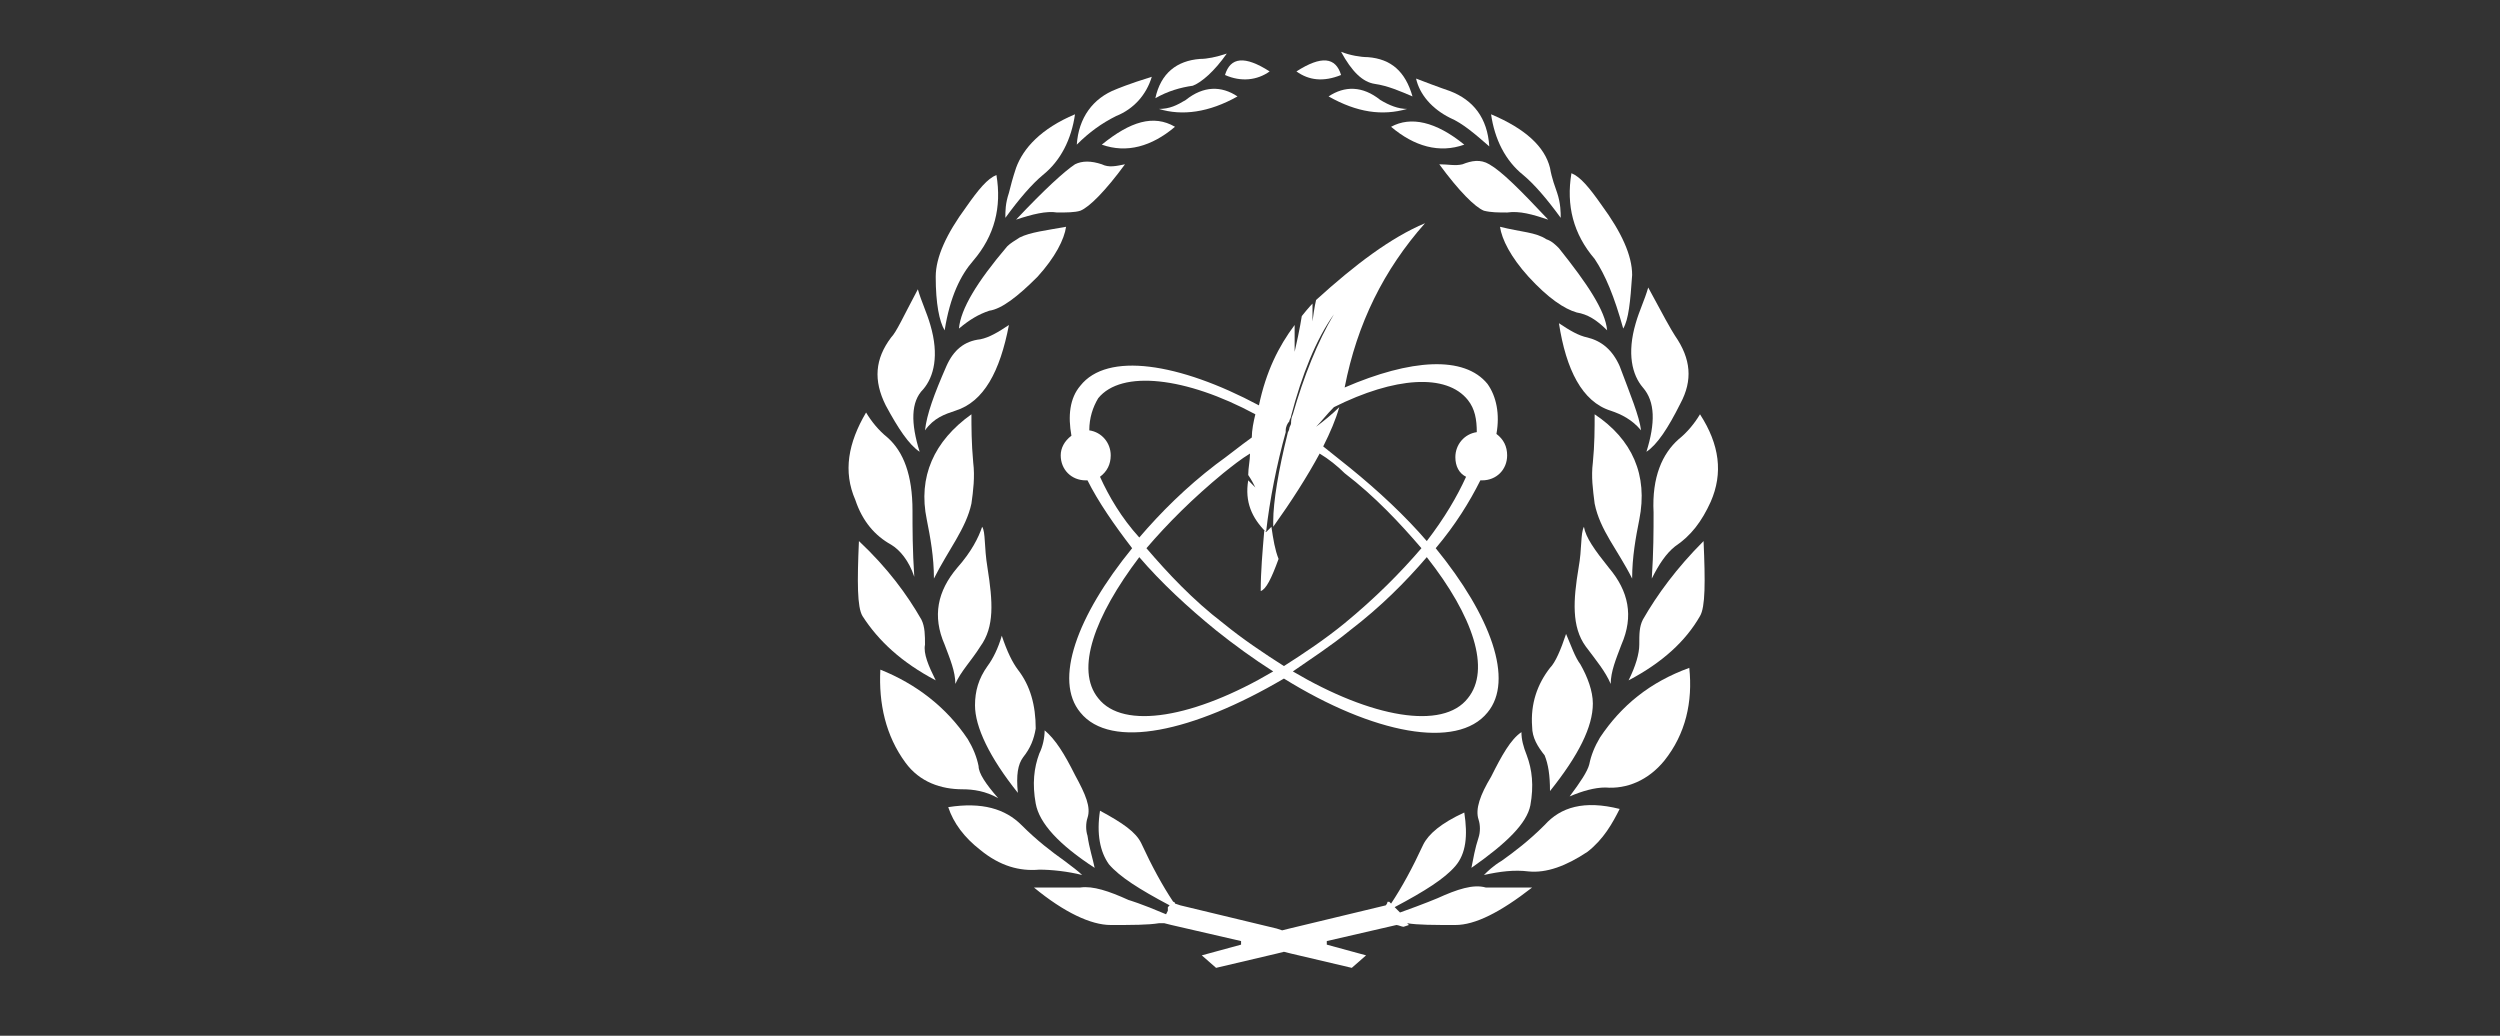 <?xml version="1.0" encoding="utf-8"?>
<!-- Generator: Adobe Illustrator 27.9.3, SVG Export Plug-In . SVG Version: 9.03 Build 53313)  -->
<svg version="1.1" id="Слой_1" xmlns="http://www.w3.org/2000/svg" xmlns:xlink="http://www.w3.org/1999/xlink" x="0px" y="0px"
	 viewBox="0 0 140 58" style="enable-background:new 0 0 140 58;" xml:space="preserve">
<rect x="0" y="0" width="140" height="58" fill="#333333" stroke="none"/>
<style type="text/css">
	.st0{fill-rule:evenodd;clip-rule:evenodd;fill:#FFFFFF;}
</style>
<g>
	<path class="st0" d="M70.5,22.7c-4.5-2.4-8.5-3-10-1.1c-0.6,0.7-0.7,1.7-0.5,2.8c0,0,0,0,0,0c-0.4,0.3-0.6,0.7-0.6,1.1
		c0,0.8,0.6,1.4,1.4,1.4c0,0,0,0,0.1,0c0,0,0,0,0,0c0.6,1.2,1.5,2.5,2.5,3.8c-3.1,3.8-4.4,7.4-2.9,9.2c1.7,2.1,6.3,1.1,11.4-1.9
		c5,3.1,9.7,4,11.4,1.9c1.5-1.8,0.2-5.4-2.9-9.2c1.1-1.3,1.9-2.6,2.5-3.8c0,0,0,0,0,0c0,0,0.1,0,0.1,0c0.8,0,1.4-0.6,1.4-1.4
		c0-0.5-0.2-0.9-0.6-1.2c0.2-1.1,0-2.1-0.5-2.8c-1.3-1.6-4.3-1.4-8,0.2c0.7-3.6,2.2-6.6,4.5-9.2c-1.9,0.8-3.9,2.3-6.1,4.3
		c0,0-0.1,0.4-0.2,1.2c0,0,0-0.3,0-1c0,0-0.2,0.2-0.6,0.7c0,0-0.1,0.7-0.4,2c0-0.5,0-1,0-1.5C71.6,19.4,70.9,20.8,70.5,22.7z
		 M61.6,26.7c0.4-0.3,0.6-0.7,0.6-1.2c0-0.7-0.5-1.3-1.2-1.4c0-0.7,0.2-1.3,0.5-1.8c1.3-1.6,4.9-1.2,8.8,0.9
		c-0.1,0.4-0.2,0.9-0.2,1.3c-0.7,0.5-1.3,1-2,1.5c-1.7,1.3-3.1,2.7-4.3,4.1C62.8,29,62.1,27.8,61.6,26.7z M61.5,39.1
		c-1.3-1.6-0.2-4.6,2.3-7.9c1.2,1.4,2.7,2.8,4.3,4.1c1,0.8,2.1,1.6,3.2,2.3C66.9,40.2,62.9,40.9,61.5,39.1z M82.2,39.1
		c-1.4,1.8-5.4,1.1-9.8-1.5c1-0.7,2.1-1.4,3.2-2.3c1.7-1.3,3.1-2.7,4.3-4.1C82.5,34.5,83.5,37.5,82.2,39.1z M82.2,22.4
		c0.4,0.5,0.5,1.1,0.5,1.8c0,0,0,0,0,0c-0.7,0.1-1.2,0.7-1.2,1.4c0,0.5,0.2,0.9,0.6,1.1c0,0,0,0,0,0c-0.5,1.1-1.2,2.3-2.2,3.6
		c-1.2-1.4-2.7-2.8-4.3-4.1c-0.5-0.4-1-0.8-1.5-1.2c0.4-0.8,0.7-1.5,0.9-2.2c-0.4,0.4-0.9,0.8-1.3,1.1c0.3-0.3,0.6-0.7,1-1.1l0,0
		C78.1,21.1,81,20.9,82.2,22.4z M74.7,17.6c-0.9,1.5-1.7,3.5-2.3,5.6c-0.1,0.2-0.1,0.4-0.1,0.5c0,0.1-0.1,0.2-0.1,0.3
		c0,0.1-0.1,0.2-0.1,0.3c-0.5,2-0.8,3.8-0.8,4.9c0,0.1,0,0.2,0,0.3c1-1.4,1.9-2.8,2.6-4.1c0.5,0.3,1,0.7,1.4,1.1
		c1.7,1.3,3.1,2.8,4.3,4.2c-1.2,1.4-2.6,2.8-4.3,4.2c-1.1,0.9-2.3,1.7-3.4,2.4c-1.1-0.7-2.3-1.5-3.4-2.4c-1.7-1.3-3.1-2.8-4.3-4.2
		c1.2-1.4,2.6-2.8,4.3-4.2c0.5-0.4,1-0.8,1.5-1.1c0,0.4-0.1,0.8-0.1,1.2c0.2,0.3,0.3,0.5,0.4,0.7c0,0-0.1-0.1-0.4-0.4
		c-0.2,1.2,0.2,2.1,1,2.9c0.2-1.8,0.6-3.8,1.1-5.6c0,0,0,0,0-0.1c0-0.2,0.1-0.4,0.2-0.5c0-0.1,0.1-0.2,0.1-0.3
		C72.9,21,73.7,19,74.7,17.6z"/>
	<path class="st0" d="M70.8,29.7c-0.1,1.2-0.2,2.3-0.2,3.4c0.3-0.1,0.6-0.7,1-1.8c-0.2-0.5-0.3-1.1-0.4-1.8
		c-0.1,0.1-0.2,0.2-0.3,0.3C70.9,29.8,70.9,29.8,70.8,29.7z"/>
	<polygon class="st0" points="51.5,24.8 51.5,24.8 51.5,24.8 	"/>
	<path class="st0" d="M61.3,48.6c-0.1-0.5-0.3-1.1-0.4-1.8c-0.1-0.3-0.1-0.7,0-1c0.2-0.6-0.1-1.3-0.7-2.4c-0.6-1.2-1.1-2-1.7-2.5
		c0,0.4-0.1,0.9-0.3,1.3c-0.3,0.8-0.4,1.7-0.2,2.8C58.2,46.1,59.3,47.3,61.3,48.6z"/>
	<path class="st0" d="M57.3,42.4c0.4-0.5,0.6-1,0.7-1.6c0-1.3-0.3-2.4-1-3.3c-0.3-0.4-0.6-1-0.9-1.9c-0.2,0.7-0.5,1.3-0.8,1.7
		c-0.5,0.7-0.7,1.4-0.7,2.2c0,1.2,0.8,2.9,2.4,4.9C56.9,43.4,57,42.8,57.3,42.4z"/>
	<path class="st0" d="M53.5,38.3c0.3-0.7,0.9-1.3,1.4-2.1c0.8-1.1,0.7-2.5,0.4-4.4c-0.2-1.2-0.1-2-0.3-2.3c-0.2,0.6-0.6,1.4-1.4,2.3
		c-1.1,1.3-1.4,2.7-0.7,4.3C53.2,36.9,53.5,37.6,53.5,38.3z"/>
	<path class="st0" d="M56.4,13.8c-1.7,2-2.6,3.5-2.7,4.6c0.6-0.5,1.1-0.8,1.7-1c0.7-0.1,1.6-0.8,2.7-1.9c1-1.1,1.5-2.1,1.6-2.8
		c-1.1,0.2-2,0.3-2.6,0.6C56.8,13.5,56.6,13.6,56.4,13.8z"/>
	<path class="st0" d="M59.2,11.9c0.5,0,1,0,1.3-0.1c0.5-0.2,1.4-1.1,2.5-2.6c-0.5,0.1-0.9,0.2-1.3,0c-0.6-0.2-1.1-0.2-1.5,0
		c-0.6,0.4-1.7,1.4-3.3,3.1C57.8,12,58.6,11.8,59.2,11.9z"/>
	<path class="st0" d="M66.4,5.6c-0.5,0.3-0.9,0.5-1.5,0.5c1.3,0.4,2.8,0.2,4.4-0.7C68.4,4.8,67.4,4.8,66.4,5.6z"/>
	<path class="st0" d="M51.9,29.1c0.2,1,0.4,2.1,0.4,3.3c0.8-1.6,1.8-2.8,2.1-4.2c0.1-0.7,0.2-1.5,0.1-2.3c-0.1-1.1-0.1-2-0.1-2.7
		C52.3,24.7,51.4,26.7,51.9,29.1z"/>
	<path class="st0" d="M53,20.5c-0.7,1.6-1.1,2.7-1.2,3.6c0.5-0.7,1.1-0.9,1.7-1.1c1.6-0.5,2.5-2.2,3-4.8c-0.6,0.4-1.1,0.7-1.6,0.8
		C54,19.1,53.4,19.6,53,20.5z"/>
	<path class="st0" d="M65.8,7.1c-1.2-0.7-2.5-0.3-4.1,1C63.1,8.6,64.5,8.2,65.8,7.1z"/>
	<path class="st0" d="M71.1,4c-1.4-0.9-2.2-0.8-2.5,0.2C69.5,4.6,70.4,4.5,71.1,4z"/>
	<path class="st0" d="M60.6,49c-0.2-0.2-0.6-0.5-1-0.8c-0.7-0.5-1.5-1.1-2.4-2c-0.9-0.9-2.2-1.3-4.1-1c0.3,0.9,0.9,1.7,1.8,2.4
		c1.1,0.9,2.2,1.2,3.3,1.1C58.9,48.7,59.8,48.8,60.6,49z"/>
	<path class="st0" d="M52.4,38.1c-0.4-0.8-0.7-1.5-0.6-2c0-0.5,0-1-0.2-1.4c-0.8-1.4-1.9-2.9-3.5-4.4c-0.1,2.3-0.1,3.7,0.2,4.2
		C49.2,35.9,50.5,37.1,52.4,38.1z"/>
	<path class="st0" d="M49.9,30.5c0.5,0.3,1,0.9,1.3,1.8c-0.1-1.5-0.1-2.7-0.1-3.7c0-2-0.5-3.3-1.4-4.1c-0.5-0.4-0.9-0.9-1.2-1.4
		c-1,1.7-1.3,3.3-0.6,4.9C48.3,29.2,49,30,49.9,30.5z"/>
	<path class="st0" d="M53.9,44.2c0.6,0,1.3,0.1,2,0.5c-0.7-0.8-1.1-1.4-1.1-1.8c-0.1-0.5-0.3-1-0.6-1.5c-1.2-1.8-2.9-3.1-4.9-3.9
		c-0.1,1.9,0.3,3.7,1.4,5.2C51.5,43.8,52.7,44.2,53.9,44.2z"/>
	<path class="st0" d="M68.7,3c-0.6,0.2-1.1,0.3-1.5,0.3c-1.3,0.1-2.2,0.8-2.5,2.2c0.7-0.4,1.4-0.6,2.1-0.7C67.3,4.6,68,4,68.7,3z"/>
	<path class="st0" d="M64.5,4.3C63.2,4.7,62.5,5,62.5,5c-1.3,0.5-2.1,1.6-2.2,3.1c0.7-0.7,1.4-1.2,2.2-1.6
		C63.5,6.1,64.2,5.3,64.5,4.3z"/>
	<path class="st0" d="M58.4,9.8c1-0.8,1.6-2,1.8-3.4c-1.9,0.8-2.9,1.9-3.3,3c-0.2,0.6-0.3,1-0.4,1.4c-0.2,0.6-0.2,1-0.2,1.4
		C57.1,11.1,57.8,10.3,58.4,9.8z"/>
	<path class="st0" d="M51.5,25.3c-0.5-1.6-0.5-2.8,0.2-3.5c0.6-0.7,0.9-1.9,0.4-3.6c-0.2-0.7-0.5-1.3-0.7-2
		c-0.8,1.5-1.2,2.4-1.5,2.7c-0.9,1.2-1,2.4-0.3,3.8C50.3,24,50.9,24.9,51.5,25.3z"/>
	<path class="st0" d="M54.5,14.6c1.2-1.4,1.6-3,1.3-4.8c-0.5,0.2-1,0.8-1.7,1.8c-1.1,1.5-1.7,2.8-1.7,3.9c0,1.5,0.2,2.5,0.5,3
		C53.2,16.6,53.8,15.4,54.5,14.6z"/>
	<path class="st0" d="M74.4,5.4c1.6,0.9,3,1.1,4.4,0.7c-0.5,0-1-0.2-1.5-0.5C76.3,4.8,75.3,4.8,74.4,5.4z"/>
	<path class="st0" d="M91.8,29.1c0.5-2.5-0.4-4.5-2.5-5.9c0,0.8,0,1.7-0.1,2.7c-0.1,0.8,0,1.5,0.1,2.3c0.3,1.5,1.3,2.6,2.1,4.2
		C91.4,31.2,91.6,30.1,91.8,29.1z"/>
	<path class="st0" d="M90.8,36.1c0.7-1.6,0.4-3-0.7-4.3c-0.8-1-1.3-1.7-1.4-2.3c-0.2,0.4-0.1,1.2-0.3,2.3c-0.3,1.8-0.4,3.3,0.4,4.4
		c0.6,0.8,1.1,1.4,1.4,2.1C90.2,37.6,90.5,36.9,90.8,36.1z"/>
	<path class="st0" d="M90.2,23c0.6,0.2,1.2,0.5,1.7,1.1c-0.1-0.8-0.6-2-1.2-3.6c-0.4-0.9-1-1.4-1.8-1.6c-0.5-0.1-1-0.4-1.6-0.8
		C87.7,20.7,88.6,22.5,90.2,23z"/>
	<path class="st0" d="M82.4,48.6c2-1.4,3.1-2.5,3.3-3.5c0.2-1.1,0.1-2-0.2-2.8c-0.2-0.5-0.3-0.9-0.3-1.3c-0.6,0.4-1.1,1.3-1.7,2.5
		c-0.6,1-0.9,1.8-0.7,2.4c0.1,0.3,0.1,0.7,0,1C82.6,47.5,82.5,48.1,82.4,48.6z"/>
	<path class="st0" d="M88.3,17.5c0.6,0.1,1.1,0.4,1.7,1c-0.1-1.1-1.1-2.6-2.7-4.6c-0.2-0.2-0.4-0.4-0.7-0.5C86,13,85.2,13,84,12.7
		c0.1,0.7,0.6,1.7,1.6,2.8C86.7,16.7,87.6,17.3,88.3,17.5z"/>
	<path class="st0" d="M82,8.1c-1.6-1.3-3-1.6-4.1-1C79.2,8.2,80.6,8.6,82,8.1z"/>
	<path class="st0" d="M86.7,12.3c-1.6-1.7-2.6-2.7-3.3-3.1c-0.5-0.3-1-0.2-1.5,0c-0.4,0.1-0.8,0-1.3,0c1.1,1.5,2,2.4,2.5,2.6
		c0.4,0.1,0.8,0.1,1.3,0.1C85.1,11.8,85.8,12,86.7,12.3z"/>
	<path class="st0" d="M86.8,44.3c1.6-2,2.4-3.6,2.4-4.9c0-0.7-0.3-1.5-0.7-2.2c-0.3-0.4-0.5-1-0.8-1.7c-0.3,0.9-0.6,1.6-0.9,1.9
		c-0.7,0.9-1.1,2-1,3.3c0,0.6,0.3,1.1,0.7,1.6C86.7,42.8,86.8,43.4,86.8,44.3z"/>
	<path class="st0" d="M75.1,4.2c-0.3-1-1.1-1.1-2.5-0.2C73.3,4.5,74.1,4.6,75.1,4.2z"/>
	<path class="st0" d="M92.2,25.3c0.6-0.4,1.2-1.3,1.9-2.7c0.7-1.3,0.6-2.5-0.3-3.8c-0.2-0.3-0.7-1.2-1.5-2.7c-0.2,0.7-0.5,1.3-0.7,2
		c-0.5,1.7-0.2,2.9,0.4,3.6C92.7,22.5,92.7,23.7,92.2,25.3z"/>
	<path class="st0" d="M80.5,50.3c0,0-0.7,0.3-2.1,0.8L78.3,51l-0.1-0.1l-0.1-0.1c1.7-0.9,2.8-1.6,3.4-2.3c0.6-0.7,0.7-1.7,0.5-3
		c-1.3,0.6-2,1.2-2.3,1.8c-0.6,1.3-1.2,2.4-1.8,3.3l-0.1-0.1l-0.1,0c0,0.1-0.1,0.2-0.1,0.2L72.2,52l-0.4,0.1h0L71.5,52l-5.4-1.3
		l-0.3-0.1c0,0,0-0.1-0.1-0.1c-0.6-0.9-1.2-2-1.8-3.3c-0.3-0.6-1-1.1-2.3-1.8c-0.2,1.3,0,2.3,0.5,3c0.6,0.7,1.7,1.4,3.4,2.3
		l-0.1,0.1L65.4,51l-0.1,0.2c-1.4-0.6-2.1-0.8-2.1-0.8c-1.1-0.5-2-0.8-2.7-0.7c-1.7,0-2.6,0-2.6,0c1.7,1.4,3.2,2.1,4.3,2.1
		c1.2,0,2.1,0,2.7-0.1c0.1,0,0.1,0,0.2,0h0l0.1,0l0.4,0.1l3.9,0.9l0,0.2l-2.2,0.6l0.8,0.7l3.4-0.8h0l0.4-0.1l0.4,0.1h0l3.4,0.8
		l0.8-0.7l-2.2-0.6l0-0.2l3.9-0.9c0.1,0,0.3,0.1,0.4,0.1h0l0.3-0.1l-0.1-0.1c0.6,0.1,1.5,0.1,2.7,0.1c1.1,0,2.5-0.7,4.3-2.1
		c0,0-0.9,0-2.6,0C82.5,49.5,81.6,49.8,80.5,50.3z"/>
	<path class="st0" d="M81.2,6.6c0.7,0.3,1.4,0.9,2.2,1.6c-0.1-1.6-0.9-2.6-2.2-3.1c0,0-0.6-0.2-1.9-0.7C79.5,5.3,80.2,6.1,81.2,6.6z
		"/>
	<path class="st0" d="M92,34.7c-0.2,0.4-0.2,0.8-0.2,1.4c0,0.5-0.2,1.2-0.6,2c1.9-1,3.2-2.2,4-3.6c0.3-0.5,0.3-1.9,0.2-4.2
		C93.9,31.8,92.8,33.3,92,34.7z"/>
	<path class="st0" d="M86.5,46.2c-0.9,0.9-1.7,1.5-2.4,2c-0.5,0.3-0.8,0.6-1,0.8c0.9-0.2,1.7-0.3,2.5-0.2c1,0.1,2.1-0.3,3.3-1.1
		c0.9-0.7,1.4-1.6,1.8-2.4C88.7,44.8,87.4,45.2,86.5,46.2z"/>
	<path class="st0" d="M89.6,41.3c-0.3,0.5-0.5,1-0.6,1.5c-0.1,0.4-0.5,1-1.1,1.8c0.7-0.3,1.4-0.5,2-0.5c1.2,0.1,2.4-0.4,3.3-1.5
		c1.2-1.5,1.6-3.3,1.4-5.2C92.4,38.2,90.8,39.5,89.6,41.3z"/>
	<path class="st0" d="M90.9,18.4c0.3-0.5,0.4-1.5,0.5-3c0-1.1-0.6-2.4-1.7-3.9c-0.7-1-1.2-1.6-1.7-1.8c-0.3,1.8,0.1,3.4,1.3,4.8
		C89.9,15.4,90.4,16.6,90.9,18.4z"/>
	<path class="st0" d="M95.2,23.2c-0.3,0.5-0.7,1-1.2,1.4c-0.9,0.8-1.5,2.1-1.4,4.1c0,1,0,2.2-0.1,3.7c0.4-0.8,0.8-1.4,1.3-1.8
		c0.9-0.6,1.5-1.4,2-2.5C96.5,26.5,96.3,24.9,95.2,23.2z"/>
	<path class="st0" d="M85.3,9.8c0.6,0.5,1.3,1.3,2.1,2.4c0-0.3,0-0.8-0.2-1.4c-0.1-0.3-0.3-0.8-0.4-1.4c-0.3-1.2-1.4-2.2-3.3-3
		C83.7,7.8,84.3,9,85.3,9.8z"/>
	<path class="st0" d="M77,4.7c0.7,0.1,1.4,0.4,2.1,0.7c-0.4-1.4-1.2-2.1-2.5-2.2c-0.4,0-1-0.1-1.5-0.3C75.7,4,76.3,4.6,77,4.7z"/>
</g>
</svg>
